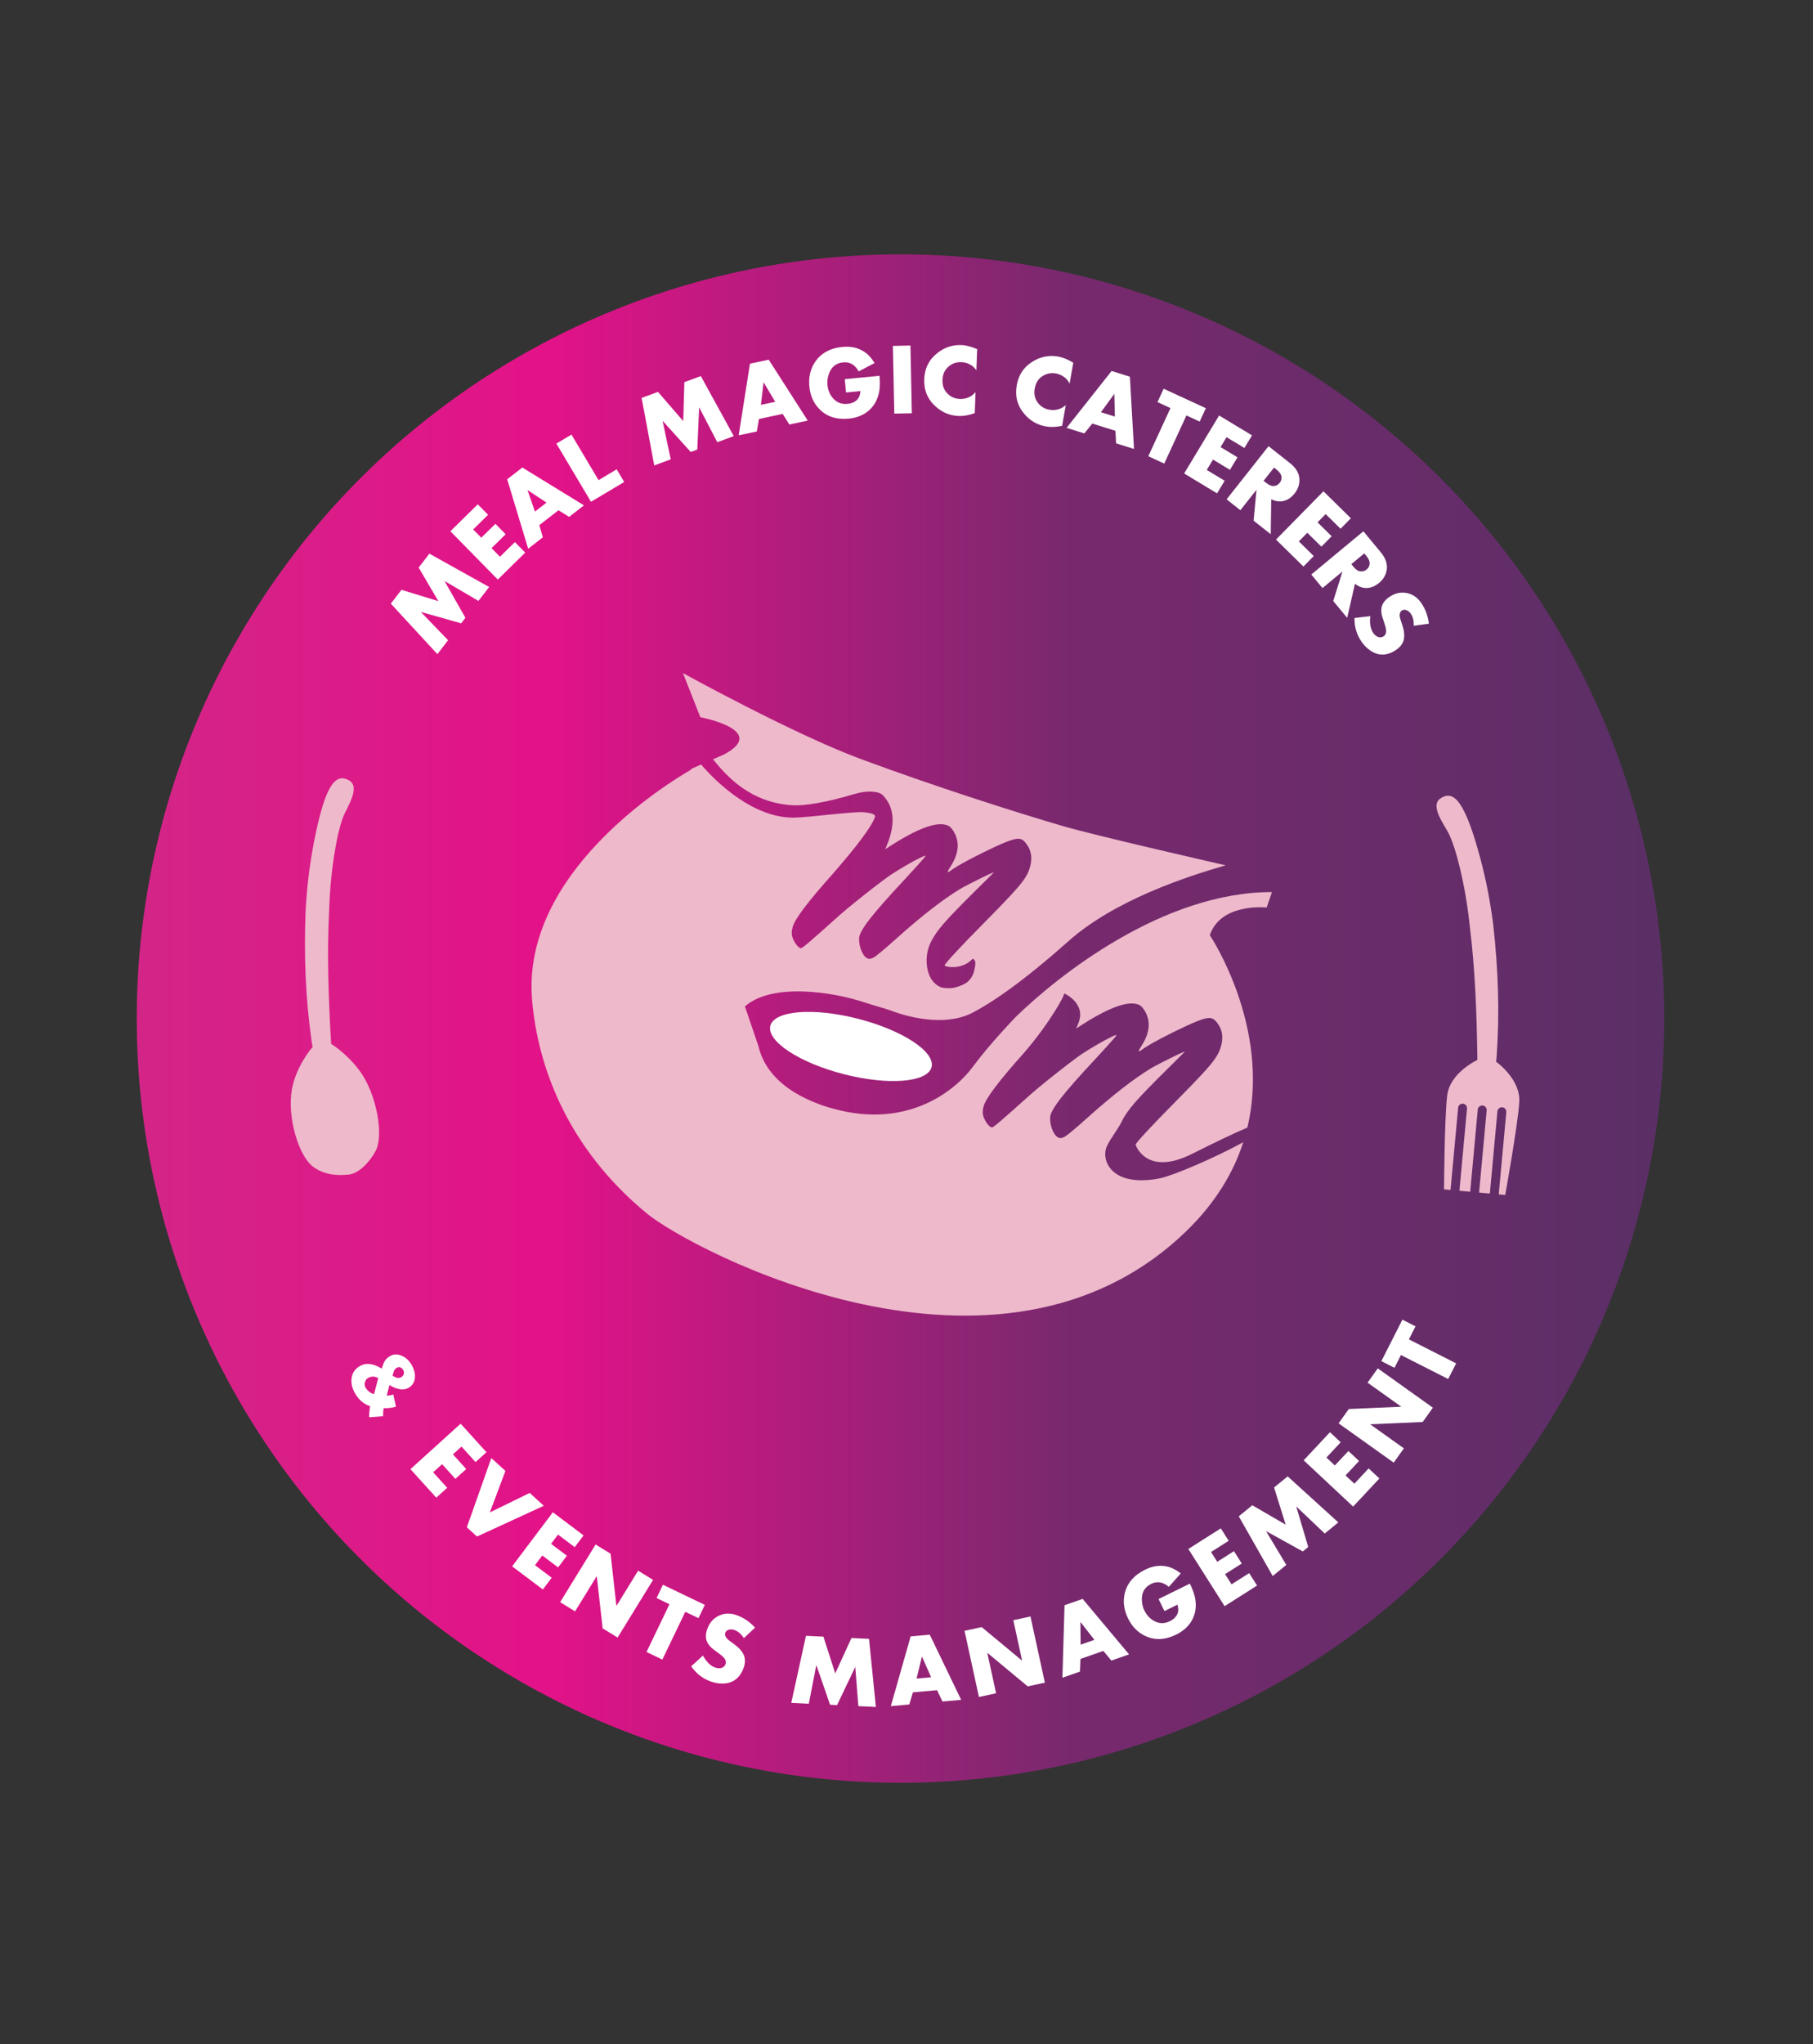 <?xml version="1.0" encoding="UTF-8" standalone="no"?>
<!DOCTYPE svg PUBLIC "-//W3C//DTD SVG 1.1//EN" "http://www.w3.org/Graphics/SVG/1.1/DTD/svg11.dtd">
<svg width="100%" height="100%" viewBox="0 0 1780 2006" version="1.1" xmlns="http://www.w3.org/2000/svg" xmlns:xlink="http://www.w3.org/1999/xlink" xml:space="preserve" xmlns:serif="http://www.serif.com/" style="fill-rule:evenodd;clip-rule:evenodd;stroke-linejoin:round;stroke-miterlimit:2;">
    <rect x="0" y="0" width="1780" height="2006" fill="#333333" stroke="none"/>
    <g transform="matrix(1.255,0,0,1.283,-321.31,-166.106)">
        <ellipse cx="960.5" cy="908.5" rx="597.5" ry="584.5" style="fill:url(#_Linear1);"/>
    </g>
    <g id="MM-LOGO" serif:id="MM LOGO" transform="matrix(1.594,0,0,1.594,-667.642,-137.096)">
        <g>
            <g transform="matrix(0.493,-3.68,3.68,0.493,1355.99,584.594)">
                <path d="M0.142,-13.54C-1.371,-15.314 -4.298,-12.163 -5.698,-11.307C-7.118,-10.431 -8.713,-9.711 -10.347,-9.07C-13.595,-7.767 -17.019,-6.716 -20.5,-5.88C-27.424,-4.071 -34.562,-2.865 -41.72,-1.796C-41.831,-1.781 -41.949,-1.766 -42.062,-1.751C-42.261,-2.059 -44.873,-5.974 -48.54,-5.931C-52.353,-5.891 -64.057,-4.382 -64.057,-4.382L-64.012,-3.3L-50.335,-3.865C-49.925,-3.881 -49.58,-3.564 -49.563,-3.155C-49.547,-2.748 -49.864,-2.404 -50.273,-2.387L-63.951,-1.823L-63.877,-0.031L-50.199,-0.595C-49.79,-0.612 -49.445,-0.291 -49.429,0.115C-49.412,0.521 -49.729,0.869 -50.139,0.886L-63.816,1.45L-63.742,3.241L-50.064,2.678C-49.655,2.661 -49.311,2.978 -49.294,3.384C-49.277,3.793 -49.595,4.138 -50.004,4.155L-63.681,4.719L-63.637,5.801C-63.637,5.801 -51.849,6.34 -48.045,6.067C-44.415,5.81 -42.141,1.751 -41.937,1.373C-41.591,1.363 -41.256,1.351 -41,1.335C-33.667,0.869 -26.743,-0.318 -19.527,-2.107C-15.948,-3.06 -12.404,-4.229 -8.908,-5.686C0.571,-9.637 1.728,-11.679 0.142,-13.54Z" style="fill:rgb(238,185,203);fill-rule:nonzero;"/>
            </g>
            <g transform="matrix(-0.756,-3.635,-3.635,0.756,584.667,577.126)">
                <path d="M0.142,-13.54C-1.371,-15.314 -4.298,-12.163 -5.698,-11.307C-7.118,-10.431 -8.713,-9.711 -10.347,-9.07C-13.595,-7.767 -17.019,-6.716 -20.5,-5.88C-27.424,-4.071 -34.562,-2.865 -41.72,-1.796C-41.831,-1.781 -41.949,-1.766 -42.062,-1.751C-42.261,-2.059 -45.074,-4.733 -48.54,-5.931C-52.734,-7.38 -58.827,-7.118 -60.927,-5.36C-62.475,-4.065 -64.083,-1.873 -63.842,-0.075C-63.679,1.145 -63.329,3.76 -61.197,5.474C-58.966,7.268 -52.521,7.906 -48.122,6.168C-44.738,4.831 -42.141,1.751 -41.937,1.373C-41.591,1.363 -41.256,1.351 -41,1.335C-33.667,0.869 -26.743,-0.318 -19.527,-2.107C-15.948,-3.06 -12.404,-4.229 -8.908,-5.686C0.571,-9.637 1.728,-11.679 0.142,-13.54Z" style="fill:rgb(238,185,203);fill-rule:nonzero;"/>
            </g>
        </g>
        <g transform="matrix(-9.309,-3.2,2.854,-8.302,575.991,1014.4)">
            <g transform="matrix(-4.809,-4.649,4.146,-5.392,-2.388,11.2)">
                <path d="M0.596,-0.108L0.536,0.016C0.5,-0.005 0.47,-0.027 0.447,-0.048C0.398,-0.005 0.339,0.017 0.268,0.017C0.208,0.017 0.159,0.003 0.12,-0.026C0.076,-0.058 0.054,-0.103 0.054,-0.161C0.054,-0.229 0.097,-0.286 0.184,-0.333C0.158,-0.363 0.142,-0.383 0.137,-0.393C0.125,-0.413 0.119,-0.438 0.119,-0.465C0.119,-0.506 0.137,-0.54 0.174,-0.567C0.209,-0.593 0.251,-0.606 0.299,-0.606C0.35,-0.606 0.393,-0.594 0.427,-0.57C0.463,-0.544 0.481,-0.509 0.481,-0.466C0.481,-0.411 0.442,-0.361 0.363,-0.317L0.439,-0.241C0.451,-0.264 0.459,-0.284 0.462,-0.303L0.579,-0.265C0.568,-0.223 0.552,-0.186 0.53,-0.153C0.546,-0.139 0.568,-0.124 0.596,-0.108ZM0.354,-0.458C0.354,-0.473 0.349,-0.485 0.339,-0.495C0.328,-0.504 0.316,-0.509 0.302,-0.509C0.29,-0.509 0.279,-0.506 0.27,-0.5C0.258,-0.491 0.252,-0.48 0.252,-0.465C0.252,-0.448 0.258,-0.433 0.269,-0.421L0.298,-0.389L0.33,-0.41C0.346,-0.421 0.354,-0.437 0.354,-0.458ZM0.363,-0.141L0.248,-0.256C0.213,-0.236 0.196,-0.206 0.196,-0.167C0.196,-0.151 0.203,-0.136 0.218,-0.122C0.233,-0.108 0.248,-0.101 0.263,-0.101C0.302,-0.101 0.336,-0.114 0.363,-0.141Z" style="fill:white;fill-rule:nonzero;"/>
            </g>
            <g transform="matrix(-5.56,-3.437,3.065,-6.235,-8.01,6.367)">
                <path d="M0.449,-0L0.07,-0L0.07,-0.667L0.449,-0.667L0.449,-0.522L0.243,-0.522L0.243,-0.408L0.438,-0.408L0.438,-0.264L0.243,-0.264L0.243,-0.145L0.449,-0.145L0.449,-0Z" style="fill:white;fill-rule:nonzero;"/>
            </g>
            <g transform="matrix(-5.833,-2.812,2.508,-6.541,-11.285,4.342)">
                <path d="M0.699,-0.667L0.415,-0L0.28,-0L0,-0.667L0.188,-0.667L0.349,-0.261L0.511,-0.667L0.699,-0.667Z" style="fill:white;fill-rule:nonzero;"/>
            </g>
            <g transform="matrix(-6.038,-2.202,1.964,-6.77,-15.969,2.154)">
                <path d="M0.449,-0L0.07,-0L0.07,-0.667L0.449,-0.667L0.449,-0.522L0.243,-0.522L0.243,-0.408L0.438,-0.408L0.438,-0.264L0.243,-0.264L0.243,-0.145L0.449,-0.145L0.449,-0Z" style="fill:white;fill-rule:nonzero;"/>
            </g>
            <g transform="matrix(-6.195,-1.559,1.39,-6.946,-19.526,0.829)">
                <path d="M0.735,-0L0.562,-0L0.243,-0.408L0.243,-0L0.07,-0L0.07,-0.667L0.243,-0.667L0.562,-0.259L0.562,-0.667L0.735,-0.667L0.735,-0Z" style="fill:white;fill-rule:nonzero;"/>
            </g>
            <g transform="matrix(-6.306,-0.828,0.739,-7.071,-25.152,-0.492)">
                <path d="M0.465,-0.522L0.321,-0.522L0.321,-0L0.148,-0L0.148,-0.522L0.007,-0.522L0.007,-0.667L0.465,-0.667L0.465,-0.522Z" style="fill:white;fill-rule:nonzero;"/>
            </g>
            <g transform="matrix(-6.349,-0.079,0.071,-7.119,-28.76,-0.956)">
                <path d="M0.532,-0.22C0.532,-0.108 0.482,-0.034 0.383,-0C0.349,0.012 0.312,0.018 0.272,0.018C0.189,0.018 0.111,-0.007 0.04,-0.058L0.114,-0.197C0.166,-0.15 0.217,-0.126 0.267,-0.126C0.29,-0.126 0.309,-0.132 0.325,-0.142C0.343,-0.154 0.352,-0.171 0.352,-0.193C0.352,-0.212 0.342,-0.229 0.322,-0.242C0.307,-0.252 0.281,-0.262 0.246,-0.272C0.203,-0.285 0.176,-0.293 0.165,-0.298C0.147,-0.306 0.132,-0.315 0.12,-0.325C0.084,-0.354 0.066,-0.398 0.066,-0.457C0.066,-0.519 0.085,-0.57 0.122,-0.611C0.165,-0.659 0.222,-0.683 0.293,-0.683C0.365,-0.683 0.436,-0.665 0.505,-0.628L0.436,-0.494C0.398,-0.523 0.36,-0.538 0.321,-0.538C0.302,-0.538 0.286,-0.533 0.271,-0.524C0.254,-0.513 0.246,-0.499 0.246,-0.481C0.246,-0.463 0.257,-0.448 0.279,-0.435C0.289,-0.429 0.318,-0.419 0.367,-0.405C0.428,-0.387 0.472,-0.361 0.498,-0.329C0.52,-0.3 0.532,-0.264 0.532,-0.22Z" style="fill:white;fill-rule:nonzero;"/>
            </g>
            <g transform="matrix(-6.097,1.987,-1.772,-6.836,-35.44,-0.768)">
                <path d="M0.875,-0L0.702,-0L0.653,-0.384L0.492,-0L0.423,-0L0.269,-0.384L0.213,-0L0.04,-0L0.153,-0.667L0.325,-0.667L0.459,-0.311L0.602,-0.667L0.775,-0.667L0.875,-0Z" style="fill:white;fill-rule:nonzero;"/>
            </g>
            <g transform="matrix(-5.796,2.906,-2.591,-6.499,-41.601,1.346)">
                <path d="M0.703,-0L0.518,-0L0.475,-0.116L0.236,-0.116L0.19,-0L0.007,-0L0.263,-0.667L0.452,-0.667L0.703,-0ZM0.428,-0.248L0.356,-0.46L0.284,-0.248L0.428,-0.248Z" style="fill:white;fill-rule:nonzero;"/>
            </g>
            <g transform="matrix(-5.428,3.694,-3.294,-6.086,-46.289,3.724)">
                <path d="M0.735,-0L0.562,-0L0.243,-0.408L0.243,-0L0.07,-0L0.07,-0.667L0.243,-0.667L0.562,-0.259L0.562,-0.667L0.735,-0.667L0.735,-0Z" style="fill:white;fill-rule:nonzero;"/>
            </g>
            <g transform="matrix(-4.984,4.411,-3.934,-5.588,-51.183,7.133)">
                <path d="M0.703,-0L0.518,-0L0.475,-0.116L0.236,-0.116L0.19,-0L0.007,-0L0.263,-0.667L0.452,-0.667L0.703,-0ZM0.428,-0.248L0.356,-0.46L0.284,-0.248L0.428,-0.248Z" style="fill:white;fill-rule:nonzero;"/>
            </g>
            <g transform="matrix(-4.478,5.047,-4.501,-5.021,-55.207,10.729)">
                <path d="M0.738,-0.37C0.738,-0.298 0.73,-0.239 0.713,-0.193C0.689,-0.124 0.648,-0.071 0.591,-0.033C0.536,0.003 0.471,0.021 0.396,0.021C0.273,0.021 0.179,-0.021 0.114,-0.104C0.064,-0.168 0.04,-0.243 0.04,-0.331C0.04,-0.428 0.069,-0.509 0.126,-0.575C0.192,-0.65 0.284,-0.688 0.402,-0.688C0.481,-0.688 0.547,-0.668 0.602,-0.627C0.641,-0.599 0.674,-0.556 0.702,-0.5L0.538,-0.433C0.524,-0.464 0.508,-0.487 0.489,-0.503C0.462,-0.525 0.43,-0.536 0.394,-0.536C0.318,-0.536 0.266,-0.497 0.236,-0.419C0.225,-0.391 0.219,-0.361 0.219,-0.331C0.219,-0.267 0.239,-0.214 0.279,-0.172C0.309,-0.141 0.349,-0.125 0.398,-0.125C0.443,-0.125 0.478,-0.138 0.503,-0.163C0.52,-0.18 0.531,-0.205 0.537,-0.238L0.394,-0.238L0.394,-0.37L0.738,-0.37Z" style="fill:white;fill-rule:nonzero;"/>
            </g>
            <g transform="matrix(-3.964,5.561,-4.96,-4.445,-59.082,15.22)">
                <path d="M0.449,-0L0.07,-0L0.07,-0.667L0.449,-0.667L0.449,-0.522L0.243,-0.522L0.243,-0.408L0.438,-0.408L0.438,-0.264L0.243,-0.264L0.243,-0.145L0.449,-0.145L0.449,-0Z" style="fill:white;fill-rule:nonzero;"/>
            </g>
            <g transform="matrix(-3.346,6.051,-5.396,-3.752,-61.459,18.463)">
                <path d="M0.875,-0L0.702,-0L0.653,-0.384L0.492,-0L0.423,-0L0.269,-0.384L0.213,-0L0.04,-0L0.153,-0.667L0.325,-0.667L0.459,-0.311L0.602,-0.667L0.775,-0.667L0.875,-0Z" style="fill:white;fill-rule:nonzero;"/>
            </g>
            <g transform="matrix(-2.594,6.498,-5.795,-2.909,-64.758,24.69)">
                <path d="M0.449,-0L0.07,-0L0.07,-0.667L0.449,-0.667L0.449,-0.522L0.243,-0.522L0.243,-0.408L0.438,-0.408L0.438,-0.264L0.243,-0.264L0.243,-0.145L0.449,-0.145L0.449,-0Z" style="fill:white;fill-rule:nonzero;"/>
            </g>
            <g transform="matrix(-1.807,6.825,-6.087,-2.026,-66.321,28.505)">
                <path d="M0.735,-0L0.562,-0L0.243,-0.408L0.243,-0L0.07,-0L0.07,-0.667L0.243,-0.667L0.562,-0.259L0.562,-0.667L0.735,-0.667L0.735,-0Z" style="fill:white;fill-rule:nonzero;"/>
            </g>
            <g transform="matrix(-0.878,7.051,-6.288,-0.984,-67.842,34.728)">
                <path d="M0.465,-0.522L0.321,-0.522L0.321,-0L0.148,-0L0.148,-0.522L0.007,-0.522L0.007,-0.667L0.465,-0.667L0.465,-0.522Z" style="fill:white;fill-rule:nonzero;"/>
            </g>
        </g>
        <g transform="matrix(10.431,0.075,-0.047,6.505,1315.89,394.579)">
            <g transform="matrix(3.627,-7.648,4.769,5.816,-60.248,15.465)">
                <path d="M0.875,-0L0.702,-0L0.653,-0.384L0.492,-0L0.423,-0L0.269,-0.384L0.213,-0L0.04,-0L0.153,-0.667L0.325,-0.667L0.459,-0.311L0.602,-0.667L0.775,-0.667L0.875,-0Z" style="fill:white;fill-rule:nonzero;"/>
            </g>
            <g transform="matrix(4.242,-6.784,4.231,6.803,-56.864,8.537)">
                <path d="M0.449,-0L0.07,-0L0.07,-0.667L0.449,-0.667L0.449,-0.522L0.243,-0.522L0.243,-0.408L0.438,-0.408L0.438,-0.264L0.243,-0.264L0.243,-0.145L0.449,-0.145L0.449,-0Z" style="fill:white;fill-rule:nonzero;"/>
            </g>
            <g transform="matrix(4.705,-5.95,3.71,7.544,-54.819,5.165)">
                <path d="M0.703,-0L0.518,-0L0.475,-0.116L0.236,-0.116L0.19,-0L0.007,-0L0.263,-0.667L0.452,-0.667L0.703,-0ZM0.428,-0.248L0.356,-0.46L0.284,-0.248L0.428,-0.248Z" style="fill:white;fill-rule:nonzero;"/>
            </g>
            <g transform="matrix(5.127,-4.972,3.101,8.221,-51.457,0.986)">
                <path d="M0.451,-0L0.07,-0L0.07,-0.667L0.243,-0.667L0.243,-0.145L0.451,-0.145L0.451,-0Z" style="fill:white;fill-rule:nonzero;"/>
            </g>
            <g transform="matrix(5.607,-3.388,2.113,8.991,-47.602,-2.708)">
                <path d="M0.875,-0L0.702,-0L0.653,-0.384L0.492,-0L0.423,-0L0.269,-0.384L0.213,-0L0.04,-0L0.153,-0.667L0.325,-0.667L0.459,-0.311L0.602,-0.667L0.775,-0.667L0.875,-0Z" style="fill:white;fill-rule:nonzero;"/>
            </g>
            <g transform="matrix(5.851,-2.071,1.292,9.382,-42.447,-5.735)">
                <path d="M0.703,-0L0.518,-0L0.475,-0.116L0.236,-0.116L0.19,-0L0.007,-0L0.263,-0.667L0.452,-0.667L0.703,-0ZM0.428,-0.248L0.356,-0.46L0.284,-0.248L0.428,-0.248Z" style="fill:white;fill-rule:nonzero;"/>
            </g>
            <g transform="matrix(5.96,-0.981,0.612,9.558,-38.289,-7.216)">
                <path d="M0.738,-0.37C0.738,-0.298 0.73,-0.239 0.713,-0.193C0.689,-0.124 0.648,-0.071 0.591,-0.033C0.536,0.003 0.471,0.021 0.396,0.021C0.273,0.021 0.179,-0.021 0.114,-0.104C0.064,-0.168 0.04,-0.243 0.04,-0.331C0.04,-0.428 0.069,-0.509 0.126,-0.575C0.192,-0.65 0.284,-0.688 0.402,-0.688C0.481,-0.688 0.547,-0.668 0.602,-0.627C0.641,-0.599 0.674,-0.556 0.702,-0.5L0.538,-0.433C0.524,-0.464 0.508,-0.487 0.489,-0.503C0.462,-0.525 0.43,-0.536 0.394,-0.536C0.318,-0.536 0.266,-0.497 0.236,-0.419C0.225,-0.391 0.219,-0.361 0.219,-0.331C0.219,-0.267 0.239,-0.214 0.279,-0.172C0.309,-0.141 0.349,-0.125 0.398,-0.125C0.443,-0.125 0.478,-0.138 0.503,-0.163C0.52,-0.18 0.531,-0.205 0.537,-0.238L0.394,-0.238L0.394,-0.37L0.738,-0.37Z" style="fill:white;fill-rule:nonzero;"/>
            </g>
            <g transform="matrix(5.989,-0.268,0.167,9.604,-33.646,-7.892)">
                <rect x="0.07" y="-0.667" width="0.173" height="0.667" style="fill:white;"/>
            </g>
            <g transform="matrix(5.989,0.291,-0.182,9.603,-31.773,-8.017)">
                <path d="M0.55,-0.016C0.493,0.007 0.441,0.018 0.393,0.018C0.309,0.018 0.233,-0.009 0.167,-0.063C0.082,-0.131 0.04,-0.221 0.04,-0.331C0.04,-0.442 0.082,-0.531 0.167,-0.6C0.233,-0.654 0.309,-0.681 0.394,-0.681C0.44,-0.681 0.492,-0.669 0.55,-0.647L0.55,-0.439C0.534,-0.459 0.517,-0.475 0.5,-0.485C0.469,-0.503 0.436,-0.513 0.4,-0.513C0.355,-0.513 0.316,-0.499 0.283,-0.472C0.241,-0.438 0.22,-0.391 0.22,-0.331C0.22,-0.272 0.241,-0.225 0.283,-0.191C0.316,-0.163 0.355,-0.15 0.4,-0.15C0.436,-0.15 0.469,-0.159 0.5,-0.178C0.517,-0.188 0.533,-0.203 0.55,-0.223L0.55,-0.016Z" style="fill:white;fill-rule:nonzero;"/>
            </g>
            <g transform="matrix(5.907,1.612,-1.005,9.472,-26.578,-7.605)">
                <path d="M0.55,-0.016C0.493,0.007 0.441,0.018 0.393,0.018C0.309,0.018 0.233,-0.009 0.167,-0.063C0.082,-0.131 0.04,-0.221 0.04,-0.331C0.04,-0.442 0.082,-0.531 0.167,-0.6C0.233,-0.654 0.309,-0.681 0.394,-0.681C0.44,-0.681 0.492,-0.669 0.55,-0.647L0.55,-0.439C0.534,-0.459 0.517,-0.475 0.5,-0.485C0.469,-0.503 0.436,-0.513 0.4,-0.513C0.355,-0.513 0.316,-0.499 0.283,-0.472C0.241,-0.438 0.22,-0.391 0.22,-0.331C0.22,-0.272 0.241,-0.225 0.283,-0.191C0.316,-0.163 0.355,-0.15 0.4,-0.15C0.436,-0.15 0.469,-0.159 0.5,-0.178C0.517,-0.188 0.533,-0.203 0.55,-0.223L0.55,-0.016Z" style="fill:white;fill-rule:nonzero;"/>
            </g>
            <g transform="matrix(5.731,2.801,-1.747,9.19,-23.087,-6.699)">
                <path d="M0.703,-0L0.518,-0L0.475,-0.116L0.236,-0.116L0.19,-0L0.007,-0L0.263,-0.667L0.452,-0.667L0.703,-0ZM0.428,-0.248L0.356,-0.46L0.284,-0.248L0.428,-0.248Z" style="fill:white;fill-rule:nonzero;"/>
            </g>
            <g transform="matrix(5.459,3.96,-2.47,8.754,-19.019,-4.637)">
                <path d="M0.465,-0.522L0.321,-0.522L0.321,-0L0.148,-0L0.148,-0.522L0.007,-0.522L0.007,-0.667L0.465,-0.667L0.465,-0.522Z" style="fill:white;fill-rule:nonzero;"/>
            </g>
            <g transform="matrix(5.152,4.904,-3.058,8.262,-16.448,-2.786)">
                <path d="M0.449,-0L0.07,-0L0.07,-0.667L0.449,-0.667L0.449,-0.522L0.243,-0.522L0.243,-0.408L0.438,-0.408L0.438,-0.264L0.243,-0.264L0.243,-0.145L0.449,-0.145L0.449,-0Z" style="fill:white;fill-rule:nonzero;"/>
            </g>
            <g transform="matrix(4.728,5.901,-3.68,7.582,-13.9,-0.438)">
                <path d="M0.624,-0L0.409,-0L0.243,-0.256L0.243,-0L0.07,-0L0.07,-0.667L0.339,-0.667C0.418,-0.667 0.476,-0.643 0.514,-0.596C0.545,-0.558 0.56,-0.513 0.56,-0.461C0.56,-0.403 0.542,-0.355 0.507,-0.32C0.485,-0.298 0.454,-0.282 0.415,-0.273L0.624,-0ZM0.38,-0.452C0.38,-0.476 0.372,-0.496 0.354,-0.512C0.338,-0.527 0.312,-0.535 0.276,-0.535L0.243,-0.535L0.243,-0.369L0.276,-0.369C0.312,-0.369 0.338,-0.376 0.354,-0.392C0.372,-0.408 0.38,-0.428 0.38,-0.452Z" style="fill:white;fill-rule:nonzero;"/>
            </g>
            <g transform="matrix(4.303,6.685,-4.169,6.901,-10.936,3.282)">
                <path d="M0.449,-0L0.07,-0L0.07,-0.667L0.449,-0.667L0.449,-0.522L0.243,-0.522L0.243,-0.408L0.438,-0.408L0.438,-0.264L0.243,-0.264L0.243,-0.145L0.449,-0.145L0.449,-0Z" style="fill:white;fill-rule:nonzero;"/>
            </g>
            <g transform="matrix(3.859,7.35,-4.583,6.188,-8.807,6.52)">
                <path d="M0.624,-0L0.409,-0L0.243,-0.256L0.243,-0L0.07,-0L0.07,-0.667L0.339,-0.667C0.418,-0.667 0.476,-0.643 0.514,-0.596C0.545,-0.558 0.56,-0.513 0.56,-0.461C0.56,-0.403 0.542,-0.355 0.507,-0.32C0.485,-0.298 0.454,-0.282 0.415,-0.273L0.624,-0ZM0.38,-0.452C0.38,-0.476 0.372,-0.496 0.354,-0.512C0.338,-0.527 0.312,-0.535 0.276,-0.535L0.243,-0.535L0.243,-0.369L0.276,-0.369C0.312,-0.369 0.338,-0.376 0.354,-0.392C0.372,-0.408 0.38,-0.428 0.38,-0.452Z" style="fill:white;fill-rule:nonzero;"/>
            </g>
            <g transform="matrix(3.456,7.848,-4.894,5.542,-6.391,11.126)">
                <path d="M0.532,-0.22C0.532,-0.108 0.482,-0.034 0.383,-0C0.349,0.012 0.312,0.018 0.272,0.018C0.189,0.018 0.111,-0.007 0.04,-0.058L0.114,-0.197C0.166,-0.15 0.217,-0.126 0.267,-0.126C0.29,-0.126 0.309,-0.132 0.325,-0.142C0.343,-0.154 0.352,-0.171 0.352,-0.193C0.352,-0.212 0.342,-0.229 0.322,-0.242C0.307,-0.252 0.281,-0.262 0.246,-0.272C0.203,-0.285 0.176,-0.293 0.165,-0.298C0.147,-0.306 0.132,-0.315 0.12,-0.325C0.084,-0.354 0.066,-0.398 0.066,-0.457C0.066,-0.519 0.085,-0.57 0.122,-0.611C0.165,-0.659 0.222,-0.683 0.293,-0.683C0.365,-0.683 0.436,-0.665 0.505,-0.628L0.436,-0.494C0.398,-0.523 0.36,-0.538 0.321,-0.538C0.302,-0.538 0.286,-0.533 0.271,-0.524C0.254,-0.513 0.246,-0.499 0.246,-0.481C0.246,-0.463 0.257,-0.448 0.279,-0.435C0.289,-0.429 0.318,-0.419 0.367,-0.405C0.428,-0.387 0.472,-0.361 0.498,-0.329C0.52,-0.3 0.532,-0.264 0.532,-0.22Z" style="fill:white;fill-rule:nonzero;"/>
            </g>
        </g>
        <g transform="matrix(0.826,0.2,-0.2,0.826,341.522,-290.189)">
            <g transform="matrix(0.851,0,0,0.851,170.392,115.274)">
                <path d="M768.362,830.169C782.144,840.688 807.696,859.187 844.569,852.032C853.671,850.266 871.082,843.004 892.311,830.593C901.421,825.267 911.039,823.223 915.806,825.635C927.695,833.082 932.301,846.241 929.677,865.07L928.927,870.105L931.284,867.567C950.082,847.68 964.275,837.736 973.755,837.736C975.361,837.736 976.647,837.948 977.664,838.413C978.682,838.836 979.914,839.683 981.36,840.994C989.072,848.314 990.84,858.216 986.609,870.782C984.573,876.494 984.788,877.848 987.198,874.844C989.661,871.84 994.053,867.567 1000.32,861.981C1006.64,856.396 1013.01,851.065 1019.44,845.945C1025.87,840.867 1030.58,837.567 1033.47,836.086C1035.88,834.859 1037.86,834.351 1039.47,834.563C1041.08,834.732 1042.9,835.748 1044.99,837.609C1050.5,842.137 1052.91,848.738 1052.22,857.369C1052.06,860.247 1051.25,863.589 1049.81,867.355C1048.36,871.163 1045.74,876.41 1041.93,883.18C1038.18,889.908 1032.72,899.174 1025.6,910.979C1018.32,923.038 1012.42,933.066 1007.98,940.979C1003.53,948.891 1001.34,953.292 1001.34,954.222C1001.34,954.561 1002.14,954.73 1003.75,954.73C1005.41,954.73 1007.39,954.349 1009.8,953.672C1012.15,952.995 1014.57,951.811 1016.98,950.16C1019.39,948.51 1021.42,946.225 1023.13,943.348C1023.24,943.094 1023.51,943.094 1023.94,943.221C1024.31,943.39 1024.74,943.687 1025.22,944.152C1026.35,944.829 1026.88,947.664 1026.88,952.615C1026.88,958.369 1024.85,962.897 1020.83,966.197C1016.76,969.497 1012.8,971.571 1008.94,972.375C1006.48,972.925 1004.6,973.178 1003.26,973.094C1001.87,973.052 1000.27,972.628 998.338,971.824C993.25,969.54 989.447,965.054 986.876,958.369C984.306,951.684 983.77,944.787 985.27,937.721C986.341,932.685 988.697,926.635 992.286,919.653C995.928,912.629 1002.51,901.459 1012,886.099C1015.1,881.107 1017.73,876.875 1019.87,873.363C1022.01,869.894 1023.19,867.947 1023.4,867.567C1023.56,867.228 1022.65,867.82 1020.78,869.259C1018.9,870.74 1016.49,872.644 1013.65,875.056C1010.82,877.425 1007.98,879.795 1005.25,882.164C1002.51,884.534 1000.43,886.48 998.873,887.919C986.716,899.978 972.362,918.003 955.813,942.036C951.582,948.172 948.315,952.826 945.905,956C943.548,959.215 941.727,961.331 940.496,962.389C939.21,963.447 938.085,963.997 937.014,963.997C934.765,963.997 932.462,962.516 930.105,959.554C927.749,956.592 926.089,953.122 925.178,949.145C924.375,946.141 925.981,940.175 929.891,931.331C933.854,922.488 940.978,908.99 951.207,890.881C954.849,884.365 957.848,878.906 960.205,874.463C962.561,870.063 963.686,867.693 963.686,867.44C963.257,867.27 961.651,868.328 958.973,870.613C956.241,872.898 953.028,875.775 949.333,879.329C945.637,882.841 942.102,886.396 938.728,889.992C936.372,892.573 932.997,896.593 928.659,902.009C924.268,907.467 919.822,913.095 915.377,918.892C910.878,924.731 907.343,929.512 904.719,933.235C899.631,940.64 895.454,946.649 892.24,951.303C888.973,955.957 886.456,959.512 884.635,962.05C882.814,964.547 881.529,966.282 880.672,967.255C879.868,968.228 879.333,968.736 879.065,968.778C877.994,969.032 876.601,968.439 874.834,967.085C873.067,965.731 871.46,963.997 870.014,961.881C868.461,959.681 867.711,956.719 867.872,953.038C867.872,946.31 875.423,928.92 890.473,900.866C905.308,872.348 913.128,853.942 913.931,845.606C914.038,844.464 913.342,843.702 911.789,843.448C910.236,843.152 907.558,843.279 903.702,843.745C895.293,844.972 859.023,859.175 846.976,862.223C814.192,870.515 776.98,849.51 759.559,836.879L752.456,842.293L752.263,843.132C733.934,860.593 632.495,963.246 666.881,1065.75C684.782,1119.12 725.265,1180.68 804.497,1219.12C848.467,1240.45 1135.58,1313.95 1254.68,1125.56C1273.4,1095.95 1281.97,1067.31 1283.95,1040.67C1263.95,1059 1232.19,1082.7 1221.94,1087.38C1183.8,1104.78 1169.45,1084.05 1171.88,1071.37C1173.22,1064.33 1177.77,1054.79 1179.27,1047.72C1180.34,1042.68 1182.7,1036.63 1186.29,1029.65C1189.93,1022.63 1196.52,1011.46 1206,996.099C1209.1,991.107 1211.73,986.875 1213.87,983.363C1216.01,979.894 1217.19,977.947 1217.4,977.567C1217.56,977.228 1216.65,977.82 1214.78,979.259C1212.9,980.74 1210.49,982.644 1207.65,985.056C1204.82,987.425 1201.98,989.795 1199.25,992.164C1196.52,994.534 1194.43,996.48 1192.87,997.919C1180.72,1009.98 1166.36,1028 1149.81,1052.04C1145.58,1058.17 1142.32,1062.83 1139.9,1066C1137.55,1069.21 1135.73,1071.33 1134.5,1072.39C1133.21,1073.45 1132.09,1074 1131.01,1074C1128.77,1074 1126.46,1072.52 1124.11,1069.55C1121.75,1066.59 1120.09,1063.12 1119.18,1059.14C1118.38,1056.14 1119.98,1050.17 1123.89,1041.33C1127.85,1032.49 1134.98,1018.99 1145.21,1000.88C1148.85,994.365 1151.85,988.906 1154.2,984.463C1156.56,980.063 1157.69,977.693 1157.69,977.44C1157.26,977.27 1155.65,978.328 1152.97,980.613C1150.24,982.898 1147.03,985.775 1143.33,989.329C1139.64,992.841 1136.1,996.396 1132.73,999.992C1130.37,1002.57 1127,1006.59 1122.66,1012.01C1118.27,1017.47 1113.82,1023.1 1109.38,1028.89C1104.88,1034.73 1101.34,1039.51 1098.72,1043.24C1093.63,1050.64 1089.45,1056.65 1086.24,1061.3C1082.97,1065.96 1080.46,1069.51 1078.63,1072.05C1076.81,1074.55 1075.53,1076.28 1074.67,1077.26C1073.87,1078.23 1073.33,1078.74 1073.07,1078.78C1071.99,1079.03 1070.6,1078.44 1068.83,1077.09C1067.07,1075.73 1065.46,1074 1064.01,1071.88C1062.46,1069.68 1061.71,1066.72 1061.87,1063.04C1061.87,1056.31 1069.42,1038.92 1084.47,1010.87C1099.31,982.348 1107.34,953.702 1105.79,953.448C1104.24,953.152 1126.3,956.241 1123.68,975.07L1122.93,980.105L1125.28,977.567C1144.08,957.68 1158.28,947.736 1167.76,947.736C1169.36,947.736 1170.65,947.948 1171.66,948.413C1172.68,948.836 1173.91,949.683 1175.36,950.994C1183.07,958.314 1184.84,968.216 1180.61,980.782C1178.57,986.494 1178.79,987.848 1181.2,984.844C1183.66,981.84 1188.05,977.567 1194.32,971.981C1200.64,966.396 1207.01,961.065 1213.44,955.945C1219.87,950.867 1224.58,947.567 1227.47,946.086C1229.88,944.859 1231.86,944.351 1233.47,944.563C1235.08,944.732 1236.9,945.748 1238.99,947.609C1244.5,952.137 1246.91,958.738 1246.22,967.369C1246.06,970.247 1245.25,973.589 1243.81,977.355C1242.36,981.163 1239.74,986.41 1235.93,993.18C1232.18,999.908 1226.72,1009.17 1219.6,1020.98C1212.32,1033.04 1206.42,1043.07 1201.98,1050.98C1197.53,1058.89 1195.34,1063.29 1195.34,1064.22C1195.34,1064.56 1210.56,1088.74 1243.8,1060.67C1260.04,1046.95 1274.24,1035.26 1284.42,1027.77C1284.18,939.653 1214.82,876.108 1214.82,876.108L1214.85,875.794C1217.59,846.873 1256.31,841.831 1256.31,841.831L1257.63,827.987C1167.38,849.737 1097.27,940.04 1070.46,982.761C1070.46,982.761 1054.45,1009.98 1044.88,1032.77C1035.81,1054.38 1004.51,1097.42 937.654,1095.09C934.443,1095.03 931.182,1094.87 927.805,1094.53C927.477,1094.5 927.183,1094.44 926.86,1094.41C926.733,1094.4 926.62,1094.4 926.493,1094.39L926.517,1094.36C888.618,1090.16 871.196,1073.96 863.339,1058.22L844.276,1028.21C861.645,1003.33 913.145,998.353 943.064,1000.98C950.808,1001.66 958.332,1001.58 965.46,1002.36L965.45,1002.34C965.45,1002.34 965.714,1002.37 966.13,1002.43C966.987,1002.53 967.839,1002.63 968.691,1002.73C979.054,1003.82 1012.61,1005.77 1033.35,988.32C1047.39,976.155 1068.67,953.127 1098.9,909.51C1128.81,866.383 1183.24,832.615 1213.96,815.129C1213.96,815.129 1100.88,816.71 1070.83,815.276C1026.99,813.185 955.638,808.025 889.852,800.233C829.696,793.107 726.237,764.913 726.237,764.913L749.455,797.903C749.455,797.903 808.855,794.868 776.732,823.789L768.362,830.169Z" style="fill:rgb(238,185,203);fill-rule:nonzero;"/>
            </g>
            <g transform="matrix(-0.056,4.166,4.166,0.056,972,940.116)">
                <path d="M14.473,-14.67C17.221,-14.67 19.447,-8.19 19.447,-0.195C19.446,7.8 17.22,14.28 14.473,14.28C11.727,14.279 9.5,7.8 9.501,-0.195C9.501,-8.189 11.727,-14.669 14.473,-14.67" style="fill:white;fill-rule:nonzero;"/>
            </g>
        </g>
    </g>
    <defs>
        <linearGradient id="_Linear1" x1="0" y1="0" x2="1" y2="0" gradientUnits="userSpaceOnUse" gradientTransform="matrix(1195,0,0,877.401,363,908.497)"><stop offset="0" style="stop-color:rgb(211,37,136);stop-opacity:1"/><stop offset="0.27" style="stop-color:rgb(227,18,136);stop-opacity:1"/><stop offset="0.61" style="stop-color:rgb(120,41,110);stop-opacity:1"/><stop offset="1" style="stop-color:rgb(90,47,102);stop-opacity:1"/></linearGradient>
    </defs>
</svg>
